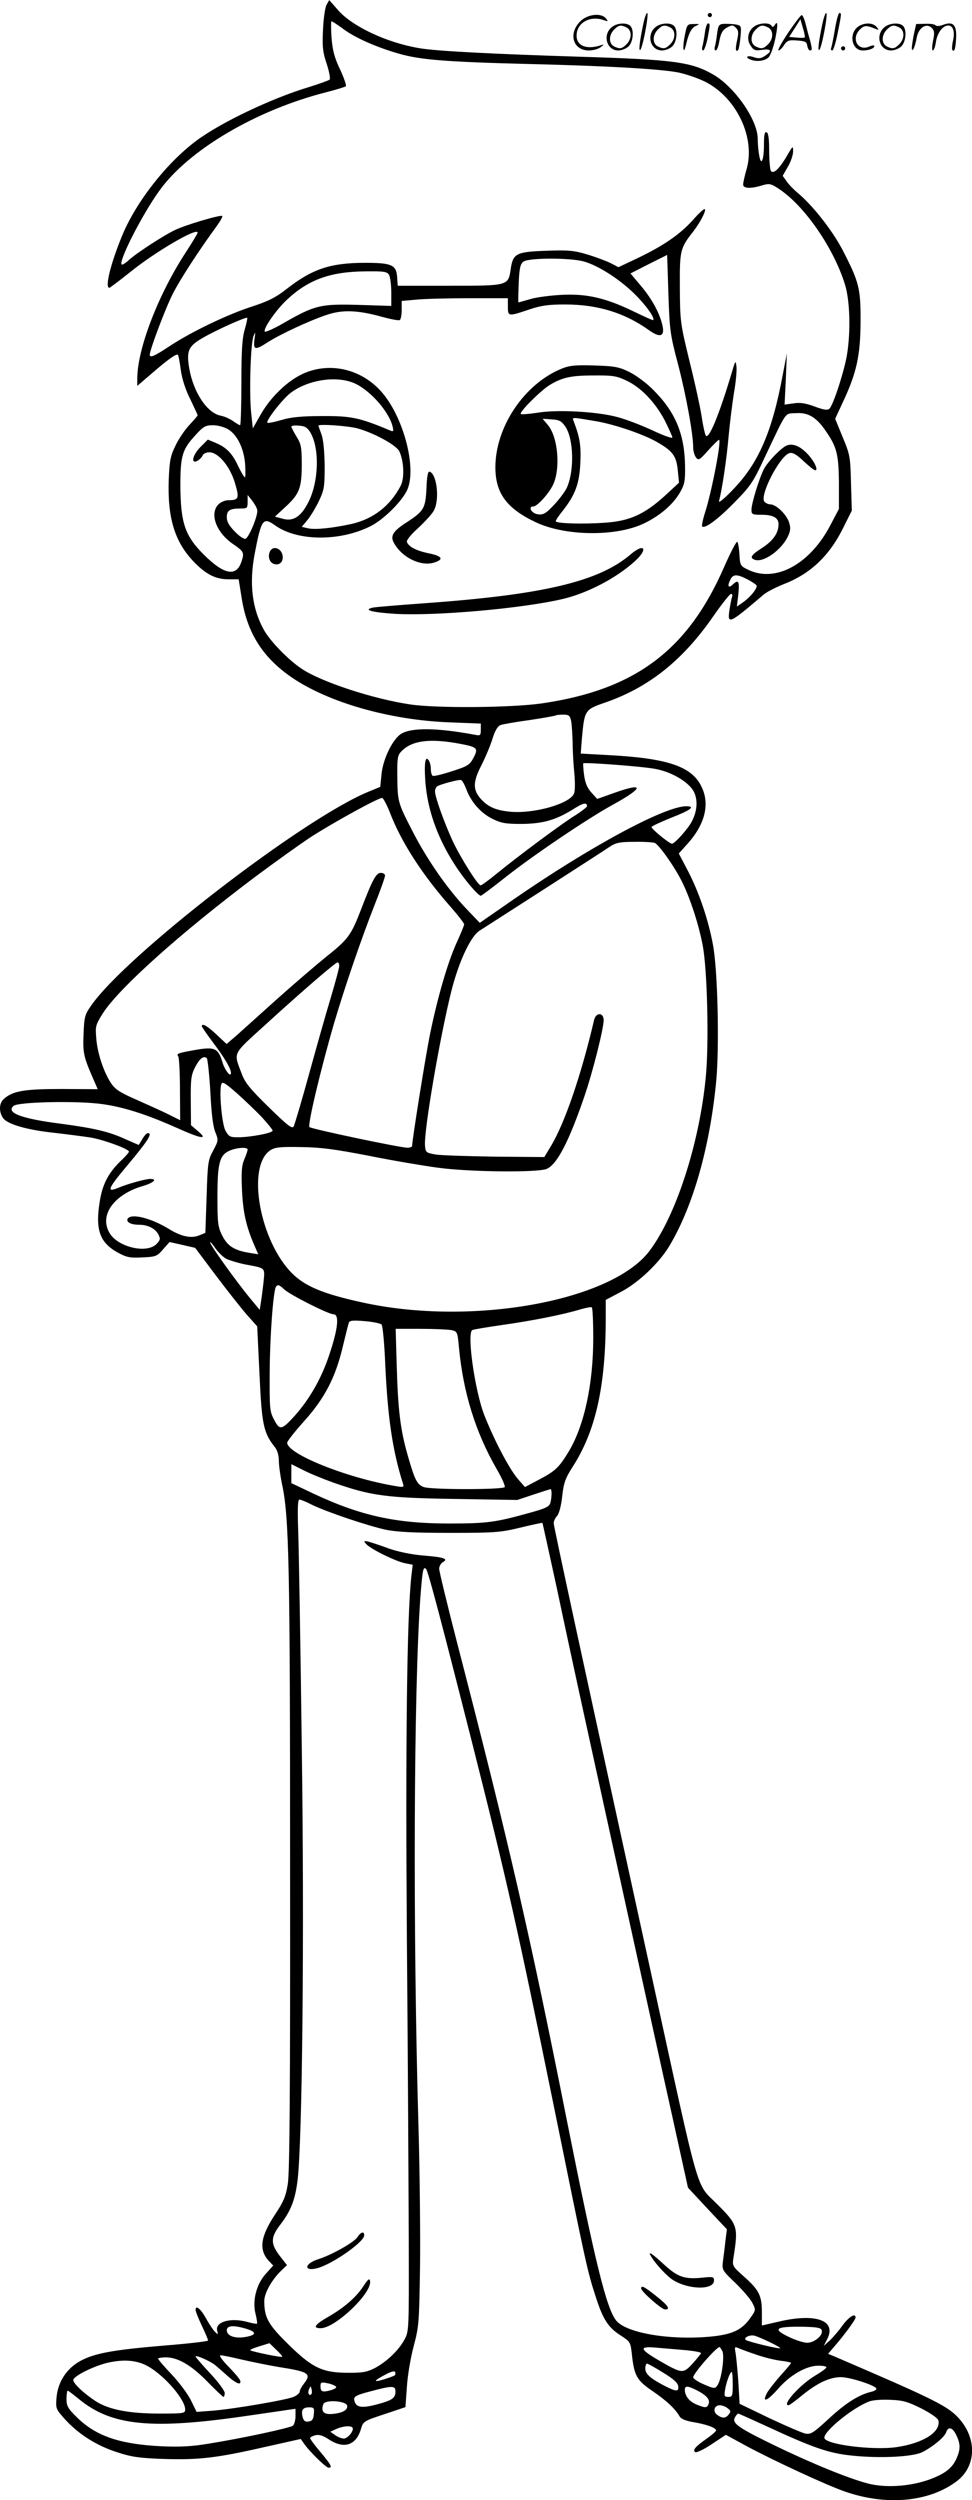 <?xml version="1.0" encoding="UTF-8"?>
<svg xmlns="http://www.w3.org/2000/svg" version="1.0" viewBox="0 0 466.854 1200.82" preserveAspectRatio="xMidYMid meet">
  <g transform="translate(-0.065,1201.239) scale(0.1,-0.1)" fill="#000000" stroke="none">
    <path d="M1569 11989 c-7 -13 -15 -67 -17 -121 -4 -80 -1 -107 18 -163 12 -37 18 -70 14 -75 -5 -4 -49 -20 -97 -35 -183 -55 -426 -171 -544 -259 -145 -109 -289 -294 -356 -456 -55 -134 -84 -250 -61 -250 3 0 49 35 103 78 119 96 321 214 321 187 0 -3 -24 -44 -54 -90 -135 -205 -236 -469 -236 -611 l0 -35 70 60 c77 67 118 96 125 89 3 -2 9 -35 14 -73 6 -43 23 -96 46 -141 19 -40 35 -74 35 -76 0 -3 -18 -23 -39 -46 -21 -22 -52 -67 -67 -99 -25 -51 -29 -72 -33 -166 -6 -180 28 -294 116 -388 60 -64 108 -89 171 -89 l49 0 15 -94 c27 -166 102 -283 241 -378 176 -120 470 -204 755 -215 l152 -6 0 -30 c0 -27 -3 -29 -27 -24 -187 35 -312 36 -360 2 -40 -30 -84 -122 -90 -193 l-6 -59 -56 -23 c-313 -128 -1164 -784 -1333 -1028 -30 -43 -33 -54 -36 -137 -4 -92 0 -109 52 -227 l16 -37 -173 1 c-179 0 -236 -9 -279 -49 -22 -20 -23 -61 -3 -90 21 -31 117 -58 250 -72 61 -7 137 -17 170 -22 61 -10 185 -55 185 -68 0 -4 -18 -25 -41 -46 -57 -56 -85 -109 -98 -186 -24 -141 -3 -203 84 -252 44 -24 59 -27 119 -24 65 3 71 5 100 39 l31 35 62 -14 61 -14 99 -132 c55 -73 122 -158 149 -189 l50 -56 11 -229 c11 -242 19 -282 73 -350 13 -16 20 -41 20 -67 0 -22 7 -72 15 -111 34 -154 39 -387 39 -1850 1 -1044 -2 -1460 -11 -1512 -9 -58 -20 -85 -62 -148 -70 -106 -78 -169 -29 -222 l21 -22 -36 -40 c-45 -50 -65 -129 -49 -192 6 -24 9 -45 7 -47 -2 -2 -20 1 -42 7 -84 24 -161 2 -149 -42 5 -19 4 -19 -11 -4 -9 9 -28 37 -42 63 -26 47 -51 68 -51 42 0 -7 14 -42 30 -76 17 -35 30 -67 30 -71 0 -4 -93 -15 -207 -24 -250 -21 -337 -37 -406 -74 -66 -36 -109 -101 -115 -178 -4 -52 -3 -54 44 -106 66 -71 151 -124 248 -155 67 -22 106 -28 224 -32 168 -5 251 4 487 58 l170 38 15 -21 c24 -36 106 -117 119 -117 20 0 12 14 -39 75 -28 33 -50 63 -50 67 0 4 11 10 25 14 18 4 37 -1 65 -20 73 -48 132 -29 155 52 10 34 14 37 112 69 l101 34 7 97 c3 53 18 142 33 197 25 94 26 116 30 375 2 151 -1 451 -7 665 -28 962 -23 2116 9 2559 10 127 13 146 27 133 10 -11 72 -246 223 -842 167 -661 219 -896 389 -1730 155 -763 162 -798 201 -918 36 -114 61 -153 122 -192 45 -29 47 -33 53 -85 11 -107 23 -130 100 -182 67 -46 109 -85 130 -122 7 -12 30 -21 65 -27 61 -10 110 -27 110 -40 0 -4 -19 -21 -43 -38 -55 -38 -72 -57 -57 -66 6 -4 42 13 79 38 l68 45 99 -54 c132 -71 391 -191 477 -220 199 -68 403 -48 534 52 92 70 97 202 11 299 -54 61 -117 92 -601 300 l-29 12 29 34 c48 55 103 130 103 140 0 24 -32 4 -63 -38 -19 -27 -47 -59 -62 -73 l-28 -25 17 33 c46 90 -56 126 -236 83 l-78 -18 0 64 c0 80 -14 107 -86 171 -56 50 -57 51 -50 94 23 146 20 155 -80 255 -103 103 -77 12 -314 1098 -346 1583 -470 2158 -470 2172 0 9 7 24 16 34 10 11 20 49 25 95 7 64 15 86 48 138 112 172 161 388 161 718 l0 87 72 38 c85 44 187 141 236 225 113 191 193 475 223 791 15 167 7 530 -16 652 -22 119 -66 250 -120 354 l-44 84 43 48 c83 93 107 190 66 273 -47 98 -163 137 -453 152 l-127 7 5 66 c13 144 13 145 115 180 209 73 371 203 517 414 41 59 79 107 85 107 5 0 8 -6 5 -14 -3 -7 -8 -34 -12 -59 -12 -77 -5 -74 164 70 14 12 57 34 94 49 133 51 225 140 293 282 l36 72 -4 133 c-3 126 -5 136 -40 220 l-36 88 38 82 c65 139 83 221 84 382 1 162 -7 193 -86 346 -49 94 -143 214 -215 274 -18 15 -42 39 -53 55 l-20 28 25 44 c14 23 25 57 25 73 0 29 -1 28 -29 -20 -37 -64 -66 -91 -78 -73 -4 7 -8 51 -8 97 0 58 -4 85 -12 88 -10 4 -13 -12 -13 -59 0 -76 -14 -107 -23 -51 -4 21 -7 57 -7 79 0 90 -110 248 -213 308 -106 61 -187 72 -642 86 -418 13 -691 27 -770 41 -156 26 -321 104 -389 181 l-44 50 -13 -23z m74 -111 c56 -44 161 -91 272 -123 104 -30 228 -40 625 -50 375 -9 635 -24 720 -41 41 -9 101 -30 133 -47 149 -79 237 -270 193 -419 -9 -31 -16 -63 -16 -72 0 -19 36 -21 91 -4 35 10 42 9 81 -17 123 -81 263 -284 317 -459 24 -77 28 -224 10 -336 -13 -80 -67 -246 -85 -261 -10 -8 -28 -5 -71 11 -43 16 -69 20 -101 15 l-43 -6 6 123 5 123 -20 -104 c-50 -269 -115 -421 -235 -546 -42 -45 -74 -71 -71 -60 16 62 37 205 46 310 6 66 18 161 26 211 9 50 14 106 12 125 -4 32 -5 31 -22 -26 -61 -205 -112 -329 -126 -304 -4 8 -13 48 -19 89 -6 41 -32 161 -58 265 -45 185 -46 194 -47 355 -1 179 1 190 64 270 34 44 63 100 56 108 -4 3 -29 -20 -57 -52 -63 -70 -142 -124 -265 -183 l-93 -44 -38 20 c-21 10 -71 29 -111 41 -63 19 -90 22 -197 18 -144 -5 -160 -13 -171 -85 -12 -84 -9 -83 -293 -83 l-250 0 -3 42 c-4 58 -26 68 -153 68 -167 0 -254 -29 -377 -125 -52 -41 -88 -59 -164 -84 -119 -38 -292 -121 -397 -190 -77 -51 -97 -59 -97 -42 0 23 75 222 110 291 35 70 131 217 212 327 17 24 29 45 26 48 -7 7 -174 -42 -226 -67 -57 -27 -190 -114 -224 -146 -15 -14 -30 -23 -33 -20 -16 15 98 239 180 353 140 197 468 390 805 475 47 12 88 25 92 28 3 4 -9 40 -28 81 -27 56 -36 91 -41 152 -3 43 -3 79 0 79 4 0 26 -15 50 -32z m1615 -1618 c38 -146 72 -332 72 -397 0 -16 6 -37 13 -47 12 -17 17 -14 59 33 25 28 49 51 52 51 13 0 -33 -240 -65 -343 -12 -37 -19 -70 -16 -73 12 -13 75 33 154 114 77 78 91 98 144 212 112 236 97 215 153 218 59 4 99 -20 145 -89 51 -74 60 -111 61 -247 l0 -124 -41 -78 c-98 -188 -264 -278 -395 -214 -38 18 -39 21 -42 77 -2 31 -7 57 -11 57 -5 0 -33 -54 -62 -120 -175 -402 -429 -591 -876 -656 -144 -21 -506 -24 -632 -5 -177 26 -427 108 -521 171 -66 44 -153 134 -183 189 -56 102 -70 222 -43 364 32 167 40 177 98 136 107 -77 313 -78 460 -3 61 31 146 115 173 170 51 105 -18 364 -129 482 -98 105 -246 136 -371 79 -75 -35 -155 -112 -203 -197 l-37 -65 -8 75 c-10 94 -3 337 12 370 9 21 9 19 4 -17 -7 -53 3 -54 66 -13 60 38 199 103 281 130 76 26 149 23 268 -10 40 -11 77 -18 83 -15 5 4 9 26 9 49 l0 43 68 6 c37 4 151 7 255 7 l187 0 0 -40 c0 -48 2 -48 100 -15 59 20 93 25 175 25 156 0 286 -40 402 -123 52 -37 75 -32 67 15 -11 58 -49 131 -103 195 l-52 62 88 45 88 44 6 -187 c6 -176 8 -194 47 -341z m-468 500 c68 -13 180 -82 259 -160 53 -52 99 -116 89 -125 -2 -2 -43 17 -93 41 -136 66 -228 87 -350 80 -55 -3 -123 -12 -150 -21 -28 -8 -52 -15 -54 -15 -2 0 -1 41 1 91 3 75 8 94 23 105 23 17 195 19 275 4z m-920 -69 c5 -11 10 -48 10 -84 l0 -64 -157 5 c-184 5 -209 -1 -358 -86 -49 -29 -92 -47 -93 -42 -6 17 56 105 106 152 104 98 211 136 379 137 91 1 103 -1 113 -18z m-694 -262 c-12 -40 -16 -100 -16 -256 0 -112 -3 -203 -6 -203 -3 0 -19 9 -34 20 -16 11 -42 23 -60 26 -65 13 -130 112 -150 225 -15 87 -5 109 67 150 64 37 205 100 211 95 2 -2 -4 -28 -12 -57z m516 -253 c76 -27 175 -135 194 -211 6 -25 5 -27 -12 -20 -145 61 -187 70 -324 69 -99 0 -152 -5 -198 -19 -34 -10 -65 -16 -67 -13 -9 9 73 114 111 143 79 60 207 83 296 51z m-595 -226 c43 -26 75 -91 81 -167 2 -35 2 -63 -1 -63 -4 0 -18 24 -32 53 -29 62 -56 90 -108 112 l-38 16 -35 -35 c-38 -38 -49 -84 -15 -67 10 6 21 17 25 26 3 8 17 15 32 15 43 0 99 -67 123 -147 22 -74 19 -83 -31 -83 -16 0 -37 -9 -48 -20 -44 -44 -12 -134 69 -190 55 -38 56 -42 40 -89 -25 -70 -84 -58 -180 38 -90 90 -111 152 -112 331 0 144 9 174 74 244 36 40 47 46 83 46 23 0 55 -9 73 -20z m395 -16 c44 -76 40 -235 -10 -333 -35 -70 -73 -95 -124 -80 l-37 10 51 47 c67 62 78 91 78 204 0 81 -3 98 -25 133 -13 22 -25 44 -25 48 0 5 17 7 37 5 29 -2 41 -10 55 -34z m229 20 c82 -24 185 -81 198 -110 22 -49 25 -128 6 -165 -50 -96 -131 -159 -235 -183 -92 -20 -175 -29 -210 -21 l-30 7 26 31 c15 18 40 59 56 92 26 55 28 69 28 170 -1 70 -6 125 -15 150 -8 22 -15 41 -15 43 0 9 147 -1 191 -14z m-485 -390 c6 -22 -36 -126 -55 -139 -7 -4 -29 10 -51 33 -29 29 -40 48 -40 70 0 33 14 42 66 42 32 0 34 2 34 33 l0 32 20 -25 c11 -14 23 -34 26 -46z m2354 -334 c21 -11 41 -24 44 -29 7 -11 -27 -55 -64 -81 l-30 -21 7 60 c6 64 1 72 -29 44 -20 -18 -25 -4 -8 28 13 24 31 24 80 -1z m-846 -681 c3 -17 6 -64 7 -103 0 -39 4 -105 8 -146 4 -41 4 -85 -1 -98 -18 -50 -195 -100 -310 -88 -69 7 -106 24 -142 66 -35 42 -33 80 8 159 18 36 42 92 52 125 12 39 25 61 39 66 11 4 74 15 140 24 66 10 122 20 124 22 2 2 19 4 36 4 28 0 33 -4 39 -31z m-529 -110 c78 -15 84 -21 60 -66 -18 -34 -28 -41 -104 -65 -46 -15 -87 -25 -92 -22 -5 3 -9 17 -9 32 0 15 -4 34 -10 42 -17 27 -23 -16 -16 -107 11 -134 59 -267 141 -394 44 -69 112 -149 125 -149 3 0 58 41 121 91 133 105 388 277 509 344 150 82 159 111 19 62 l-90 -32 -28 31 c-20 22 -30 47 -35 84 -4 29 -5 54 -4 56 7 6 288 -15 348 -27 79 -15 160 -64 183 -109 20 -39 17 -92 -9 -142 -18 -36 -83 -108 -96 -108 -12 0 -98 70 -98 80 0 4 43 24 95 45 93 36 118 55 72 55 -104 0 -465 -195 -832 -449 l-160 -111 -65 68 c-91 96 -189 237 -258 372 -70 136 -72 141 -73 264 -1 81 1 100 17 117 50 55 139 67 289 38z m26 -219 c23 -61 70 -114 126 -141 40 -20 63 -24 138 -24 103 1 163 18 246 69 50 32 69 37 69 16 0 -4 -24 -23 -52 -41 -62 -37 -282 -201 -382 -283 -38 -31 -72 -56 -77 -56 -13 0 -98 135 -136 217 -40 88 -83 208 -83 234 0 10 5 21 11 25 17 10 102 33 114 30 6 -2 17 -22 26 -46z m-367 -112 c53 -138 152 -293 289 -449 37 -42 67 -81 67 -86 0 -6 -16 -44 -35 -86 -43 -93 -94 -269 -129 -442 -22 -108 -86 -510 -86 -537 0 -4 -10 -8 -23 -8 -35 0 -461 90 -470 99 -10 10 56 285 118 498 54 182 129 401 196 572 27 68 49 130 49 138 0 7 -9 13 -20 13 -23 0 -40 -32 -93 -170 -51 -132 -62 -147 -172 -235 -53 -43 -160 -135 -237 -204 -77 -69 -162 -146 -189 -170 l-50 -43 -49 46 c-45 42 -70 56 -70 39 0 -3 24 -38 54 -78 55 -73 86 -125 86 -146 0 -24 -30 13 -41 52 -20 66 -37 74 -122 60 -96 -17 -100 -19 -90 -33 4 -7 8 -79 8 -160 l1 -146 -56 28 c-30 15 -99 46 -153 70 -80 35 -103 50 -123 80 -35 52 -66 145 -71 216 -5 58 -3 64 32 120 78 121 371 384 730 654 94 70 215 157 270 193 102 66 321 187 341 187 5 0 23 -33 38 -72z m1271 -144 c20 -8 94 -112 130 -184 40 -79 83 -212 101 -310 22 -118 30 -465 15 -626 -30 -321 -143 -670 -271 -840 -183 -242 -857 -363 -1380 -247 -188 41 -273 77 -336 139 -156 156 -220 513 -106 591 23 15 46 18 147 16 95 -1 163 -10 328 -42 114 -23 263 -48 330 -57 153 -21 478 -24 523 -6 50 21 107 131 181 347 40 116 93 327 93 367 0 39 -37 39 -46 1 -61 -261 -140 -493 -206 -603 l-33 -55 -235 2 c-129 2 -257 6 -285 10 -47 8 -50 10 -53 41 -7 67 72 527 127 746 36 142 93 263 136 289 41 26 581 373 625 403 29 19 48 23 117 23 45 1 89 -2 98 -5z m-1515 -591 c0 -9 -18 -76 -39 -147 -22 -72 -69 -238 -105 -369 -36 -131 -70 -246 -75 -255 -7 -13 -29 4 -120 93 -89 87 -114 118 -129 159 -40 107 -49 89 116 239 173 158 334 297 344 297 5 0 8 -8 8 -17z m-619 -606 c5 -103 13 -167 24 -193 15 -37 15 -40 -10 -87 -25 -45 -27 -58 -32 -222 l-6 -174 -29 -12 c-39 -16 -86 -6 -145 30 -86 53 -182 77 -199 50 -9 -16 15 -29 53 -29 43 0 78 -17 94 -46 11 -22 10 -27 -9 -47 -47 -47 -185 -15 -225 53 -51 85 20 185 160 226 51 15 71 34 36 34 -25 0 -110 -24 -155 -43 -58 -24 -49 -3 46 110 97 116 121 153 97 153 -6 0 -18 -13 -27 -29 l-17 -28 -64 28 c-78 36 -151 53 -309 74 -190 24 -267 53 -228 86 23 19 302 25 421 9 102 -13 218 -50 361 -114 120 -54 154 -59 104 -17 l-34 29 -1 118 c-1 104 2 124 21 161 22 42 40 56 56 43 4 -5 12 -78 17 -163z m247 -120 c28 -31 52 -60 52 -65 0 -12 -108 -32 -168 -32 -37 0 -43 4 -59 33 -17 33 -31 191 -19 223 5 13 19 4 74 -44 37 -33 91 -85 120 -115z m-68 -156 c0 -5 -7 -26 -16 -47 -13 -31 -15 -61 -11 -149 5 -107 20 -174 61 -268 l17 -39 -43 7 c-73 12 -105 33 -130 83 -21 42 -23 61 -23 187 0 160 10 200 59 221 35 15 86 18 86 5z m-102 -525 c15 -7 54 -19 87 -26 105 -20 98 -13 91 -89 -4 -36 -10 -80 -13 -98 l-5 -32 -47 57 c-63 76 -191 254 -191 267 0 5 11 -7 25 -28 14 -20 38 -43 53 -51z m277 -146 c27 -26 213 -120 237 -120 29 0 23 -67 -19 -192 -37 -114 -96 -217 -169 -298 -60 -66 -70 -68 -96 -18 -22 41 -23 53 -22 233 1 170 17 386 30 407 8 12 16 10 39 -12z m1485 -234 c0 -221 -43 -420 -117 -544 -47 -78 -65 -95 -143 -136 l-68 -36 -34 39 c-42 49 -114 187 -161 306 -45 115 -85 393 -58 409 4 3 71 14 147 25 142 20 293 50 374 75 25 7 48 12 53 9 4 -2 7 -69 7 -147z m-1017 65 c6 -6 14 -93 18 -193 12 -256 35 -413 85 -571 6 -18 3 -19 -37 -12 -233 39 -519 154 -519 208 0 7 36 53 80 102 99 110 151 209 186 355 14 58 27 111 30 119 3 11 20 13 76 8 39 -3 76 -11 81 -16z m335 -27 c29 -6 30 -8 37 -83 20 -215 79 -407 181 -584 25 -43 42 -82 39 -87 -8 -13 -355 -13 -389 0 -32 12 -43 33 -77 152 -35 122 -47 216 -53 436 l-5 172 118 0 c65 0 132 -3 149 -6z m-565 -733 c180 -63 252 -73 582 -78 l300 -5 78 26 c43 14 80 26 82 26 7 0 6 -40 -1 -66 -5 -18 -24 -27 -97 -47 -169 -47 -206 -52 -392 -52 -254 0 -425 38 -652 145 l-103 49 0 45 0 46 58 -29 c31 -16 97 -43 145 -60z m-104 -106 c69 -34 267 -101 355 -120 55 -11 137 -15 308 -15 215 0 241 2 337 25 57 14 105 24 107 23 1 -2 32 -143 69 -313 36 -171 99 -463 140 -650 41 -187 133 -608 205 -935 72 -327 165 -752 208 -945 l77 -350 93 -100 94 -100 -7 -55 c-3 -30 -9 -74 -12 -98 -5 -42 -4 -44 60 -105 35 -34 72 -77 81 -95 17 -33 17 -35 -6 -68 -43 -63 -89 -85 -202 -95 -195 -17 -399 19 -446 78 -47 60 -100 276 -235 953 -178 897 -281 1345 -526 2291 -49 190 -89 355 -89 367 0 11 8 25 17 31 29 16 8 24 -91 32 -60 5 -122 18 -168 34 -40 15 -84 29 -98 33 -22 5 -24 3 -11 -11 18 -23 144 -85 188 -93 l36 -7 -7 -58 c-21 -204 -28 -791 -21 -1749 5 -564 8 -1216 9 -1450 1 -418 1 -426 -21 -465 -27 -51 -86 -107 -143 -137 -38 -19 -59 -23 -135 -22 -118 1 -167 25 -285 142 -92 91 -110 124 -110 203 0 38 38 105 84 148 l25 24 -35 45 c-44 58 -44 88 2 148 52 68 72 119 84 215 23 194 33 1189 20 2089 -6 481 -14 944 -17 1028 -4 111 -2 152 6 152 6 0 33 -11 60 -25z m-315 -3958 c50 -15 49 -30 -4 -39 -51 -9 -90 5 -90 32 0 23 31 26 94 7z m2764 -9 c5 -24 -37 -58 -71 -58 -15 0 -53 12 -83 26 -87 41 -71 53 66 51 70 -2 85 -5 88 -19z m-250 -55 c29 -14 52 -27 50 -29 -6 -5 -157 32 -166 40 -11 11 21 26 43 20 11 -3 44 -17 73 -31z m-2342 -70 c-4 -5 -147 25 -153 31 -3 3 17 11 43 19 l49 15 32 -31 c18 -17 31 -32 29 -34z m1944 31 c39 -4 69 -10 68 -14 -2 -4 -20 -27 -41 -50 -45 -49 -50 -49 -156 12 -102 59 -104 73 -12 64 39 -3 103 -9 141 -12z m170 -4 c12 -23 -4 -138 -24 -165 -11 -16 -16 -16 -64 5 -29 12 -52 28 -52 34 0 18 109 143 127 146 1 0 7 -9 13 -20z m160 -16 c36 -13 89 -26 118 -30 28 -3 52 -8 52 -11 0 -3 -23 -30 -51 -61 -28 -32 -57 -69 -65 -84 -25 -49 2 -38 54 21 58 67 136 111 194 111 21 0 38 -3 38 -8 0 -4 -24 -22 -53 -39 -74 -44 -163 -143 -129 -143 4 0 32 20 62 45 74 61 135 90 190 90 47 -1 170 -41 170 -56 0 -5 -12 -12 -27 -15 -59 -14 -125 -57 -203 -130 -73 -67 -85 -75 -111 -70 -16 3 -94 37 -173 74 l-143 69 -6 104 c-4 57 -10 119 -13 138 -6 31 -5 33 12 26 11 -5 48 -19 84 -31z m-2595 -52 c11 -9 39 -34 63 -55 23 -21 47 -35 53 -32 12 8 3 22 -60 88 -26 27 -39 47 -31 47 8 0 53 -9 99 -20 47 -11 126 -27 178 -36 148 -23 161 -32 123 -81 -11 -14 -20 -31 -20 -38 0 -6 -12 -17 -27 -24 -33 -15 -283 -58 -389 -67 l-79 -6 -27 55 c-15 31 -57 87 -93 125 -36 38 -65 72 -65 76 0 3 17 6 37 6 58 0 122 -37 200 -117 39 -40 74 -73 77 -73 3 0 6 9 6 19 0 10 -31 53 -70 94 -38 41 -70 78 -70 81 0 9 71 -22 95 -42z m-320 -7 c79 -46 175 -158 175 -205 0 -19 -6 -20 -122 -20 -149 0 -244 19 -307 59 -61 40 -113 90 -108 104 6 20 104 68 169 82 77 17 140 11 193 -20z m2470 -28 c48 -29 71 -49 73 -65 4 -27 -8 -28 -61 -1 -72 37 -97 59 -97 85 0 13 4 24 8 24 4 0 39 -19 77 -43z m-1288 -13 c-3 -3 -27 -12 -53 -20 -54 -16 -50 -7 11 25 25 13 41 17 44 10 1 -5 1 -13 -2 -15z m1623 -44 c0 -55 -2 -60 -21 -60 -19 0 -21 4 -16 33 6 38 24 87 32 87 3 0 5 -27 5 -60z m-1906 -10 c5 -5 -5 -12 -25 -18 -41 -11 -49 -7 -49 20 0 18 4 20 32 14 18 -3 37 -11 42 -16z m-118 -37 c-11 -11 -19 6 -11 24 8 17 8 17 12 0 3 -10 2 -21 -1 -24z m404 13 c0 -32 -16 -43 -93 -63 -73 -19 -99 -13 -105 23 -2 16 10 23 75 40 109 29 123 29 123 0z m1449 5 c46 -24 63 -44 55 -65 -8 -20 -15 -20 -59 -2 -34 14 -55 41 -55 70 0 21 13 20 59 -3z m-2971 -40 c158 -131 350 -150 822 -80 74 11 154 22 178 26 l42 6 0 -35 c0 -20 -6 -40 -12 -46 -14 -11 -245 -61 -408 -87 -78 -13 -135 -16 -225 -12 -200 10 -313 49 -404 138 -44 43 -51 55 -51 90 0 21 3 39 6 39 3 0 26 -18 52 -39z m4049 -47 c48 -25 79 -47 81 -58 11 -55 -73 -108 -200 -127 -116 -17 -348 13 -348 45 0 34 138 145 215 174 17 7 62 10 102 8 60 -2 84 -9 150 -42z m-2759 14 c4 -21 -23 -36 -73 -40 -41 -3 -54 13 -41 48 9 22 110 15 114 -8z m1827 -12 c16 -12 17 -16 6 -30 -16 -20 -31 -20 -56 -2 -22 16 -14 46 13 46 10 0 27 -6 37 -14z m-1987 -28 c-2 -25 -8 -34 -25 -36 -17 -3 -24 3 -29 22 -8 33 1 46 32 46 22 0 25 -4 22 -32z m2175 -59 c222 -103 299 -130 411 -141 135 -14 292 -6 337 17 51 26 107 73 114 95 10 30 31 24 49 -14 20 -42 20 -67 2 -109 -20 -48 -56 -76 -132 -104 -93 -33 -209 -41 -294 -19 -90 23 -267 95 -445 181 -179 87 -209 108 -195 136 6 10 13 19 16 19 3 0 65 -28 137 -61z m-1989 -7 c8 -14 -23 -52 -42 -52 -10 0 -28 7 -41 16 l-24 17 29 13 c34 15 71 17 78 6z M2699 10242 c-180 -73 -319 -280 -319 -474 0 -124 54 -198 194 -264 141 -67 385 -70 519 -6 77 37 139 90 173 148 23 40 26 56 25 127 -2 154 -46 260 -152 366 -32 33 -85 72 -116 87 -49 24 -70 28 -167 31 -90 3 -120 0 -157 -15z m309 -57 c70 -32 139 -104 185 -191 20 -40 37 -77 37 -83 0 -6 -44 10 -97 35 -54 25 -130 54 -170 64 -98 26 -289 36 -381 20 -40 -6 -76 -9 -80 -6 -8 9 94 111 137 138 60 37 103 47 211 47 91 1 112 -2 158 -24z m-143 -196 c87 -15 223 -61 290 -99 77 -44 94 -67 101 -136 l6 -60 -67 -62 c-98 -89 -169 -122 -286 -130 -109 -8 -239 -4 -239 7 0 5 14 26 31 47 62 78 82 131 87 231 4 87 -2 123 -33 205 -7 17 -8 17 110 -3z m-148 -27 c38 -58 43 -205 8 -288 -7 -18 -35 -56 -61 -84 -40 -43 -53 -51 -78 -48 -32 3 -52 38 -23 38 17 0 70 57 92 100 39 76 27 232 -23 291 l-25 30 44 -3 c36 -2 47 -8 66 -36z M3780 9873 c-26 -10 -91 -77 -110 -113 -23 -45 -60 -165 -60 -196 0 -22 4 -24 46 -24 58 0 84 -14 84 -46 0 -42 -27 -80 -80 -114 -52 -33 -60 -47 -35 -56 41 -16 128 45 160 112 13 28 14 41 5 69 -13 38 -62 85 -90 85 -9 0 -22 6 -28 13 -24 29 73 218 120 233 14 4 30 -4 57 -28 20 -19 44 -40 54 -47 34 -26 19 24 -20 67 -37 41 -73 56 -103 45z M2049 9667 c-5 -97 -12 -109 -96 -164 -63 -40 -78 -64 -62 -95 37 -72 131 -119 197 -97 46 15 36 31 -29 44 -58 12 -95 31 -104 54 -3 8 18 35 55 68 33 31 67 68 75 84 28 53 14 175 -21 186 -8 3 -13 -23 -15 -80z M1294 9355 c-8 -31 12 -57 40 -53 13 2 22 12 24 26 7 49 -52 74 -64 27z M3030 9350 c-153 -131 -419 -194 -990 -235 -124 -9 -236 -18 -249 -21 -49 -11 -3 -23 109 -30 199 -11 621 27 810 73 117 29 252 100 339 179 66 59 48 91 -19 34z M1717 1267 c-16 -25 -125 -86 -189 -106 -68 -22 -69 -61 -1 -42 74 21 223 126 223 157 0 21 -16 17 -33 -9z M3126 1178 c21 -37 78 -99 108 -117 76 -47 196 -48 196 -2 0 18 -5 19 -54 14 -87 -9 -119 2 -185 62 -57 53 -80 68 -65 43z M1748 1035 c-34 -54 -93 -106 -172 -151 -64 -37 -75 -54 -35 -54 70 0 249 171 237 227 -3 14 -9 9 -30 -22z M3080 1021 c0 -14 98 -101 115 -101 27 0 16 18 -42 64 -58 46 -73 54 -73 37z M3091 11900 c-18 -85 -24 -135 -15 -127 12 11 43 177 33 177 -4 0 -12 -22 -18 -50z M3400 11940 c0 -5 5 -10 10 -10 6 0 10 5 10 10 0 6 -4 10 -10 10 -5 0 -10 -4 -10 -10z M3951 11900 c-18 -85 -24 -135 -15 -127 12 11 43 177 33 177 -4 0 -12 -22 -18 -50z M4011 11873 c-7 -42 -15 -82 -18 -90 -3 -7 -1 -13 5 -13 5 0 17 37 26 83 19 95 19 97 8 97 -4 0 -14 -34 -21 -77z M2791 11913 c-63 -59 -40 -143 38 -143 20 0 46 7 57 16 18 14 18 15 -6 7 -64 -19 -110 0 -110 48 0 61 63 98 130 75 22 -8 23 -7 11 8 -22 27 -85 21 -120 -11z M3786 11855 c-31 -47 -52 -85 -46 -85 5 0 17 11 26 25 15 23 23 26 63 23 39 -3 46 -6 49 -25 2 -13 8 -23 13 -23 11 0 11 6 0 50 -6 19 -15 54 -21 78 -6 23 -14 42 -19 42 -4 0 -33 -38 -65 -85z m80 -22 c-2 -3 -20 -3 -40 -1 l-35 3 27 42 27 43 12 -42 c7 -23 11 -43 9 -45z M2943 11885 c-50 -35 -31 -115 27 -115 17 0 39 9 50 20 22 22 27 79 8 98 -16 16 -59 15 -85 -3z m68 -5 c25 -14 25 -54 -1 -80 -23 -23 -33 -24 -61 -10 -25 14 -25 54 1 80 23 23 33 24 61 10z M3153 11885 c-50 -35 -31 -115 27 -115 17 0 39 9 50 20 22 22 27 79 8 98 -16 16 -59 15 -85 -3z m68 -5 c25 -14 25 -54 -1 -80 -23 -23 -33 -24 -61 -10 -25 14 -25 54 1 80 23 23 33 24 61 10z M3290 11843 c-12 -56 -8 -100 5 -48 13 57 26 83 48 93 20 9 19 10 -10 9 -31 0 -33 -2 -43 -54z M3386 11853 c-4 -27 -9 -56 -12 -65 -3 -10 -1 -18 4 -18 5 0 14 26 21 57 13 68 13 73 2 73 -5 0 -12 -21 -15 -47z M3445 11851 c-3 -25 -8 -54 -11 -63 -3 -10 -1 -18 4 -18 6 0 14 21 18 47 7 36 15 51 36 63 25 13 29 13 43 -1 13 -13 14 -24 6 -60 -9 -41 -8 -59 5 -47 3 3 8 31 11 61 5 53 4 56 -18 61 -13 3 -38 4 -56 4 -29 -1 -32 -4 -38 -47z M3623 11885 c-30 -21 -38 -62 -17 -92 14 -22 21 -25 55 -20 45 6 50 -5 14 -29 -20 -13 -31 -14 -55 -6 -30 11 -44 -1 -14 -12 30 -12 71 -6 87 12 9 10 23 49 31 87 14 68 13 93 -3 66 -6 -9 -11 -10 -15 -2 -10 16 -58 14 -83 -4z m68 -5 c25 -14 25 -54 -1 -80 -23 -23 -33 -24 -61 -10 -25 14 -25 54 1 80 23 23 33 24 61 10z M4123 11885 c-47 -33 -32 -115 21 -115 31 0 56 10 56 21 0 5 -11 4 -24 -2 -55 -25 -89 38 -45 82 20 20 31 21 74 3 18 -7 18 -6 6 9 -17 21 -59 22 -88 2z M4253 11885 c-50 -35 -31 -115 27 -115 17 0 39 9 50 20 22 22 27 79 8 98 -16 16 -59 15 -85 -3z m68 -5 c25 -14 25 -54 -1 -80 -23 -23 -33 -24 -61 -10 -25 14 -25 54 1 80 23 23 33 24 61 10z M4390 11848 c-5 -27 -10 -57 -10 -66 1 -27 16 5 24 51 9 47 47 71 72 45 13 -13 14 -24 6 -62 -5 -25 -6 -46 -1 -46 5 0 12 19 15 42 7 43 33 78 59 78 23 0 33 -29 23 -73 -5 -22 -6 -42 -3 -45 10 -11 15 6 18 58 3 64 -15 81 -63 63 -18 -7 -32 -7 -36 -2 -3 5 -25 8 -49 7 l-44 -1 -11 -49z M4040 11780 c0 -5 5 -10 10 -10 6 0 10 5 10 10 0 6 -4 10 -10 10 -5 0 -10 -4 -10 -10z"></path>
  </g>
</svg>
